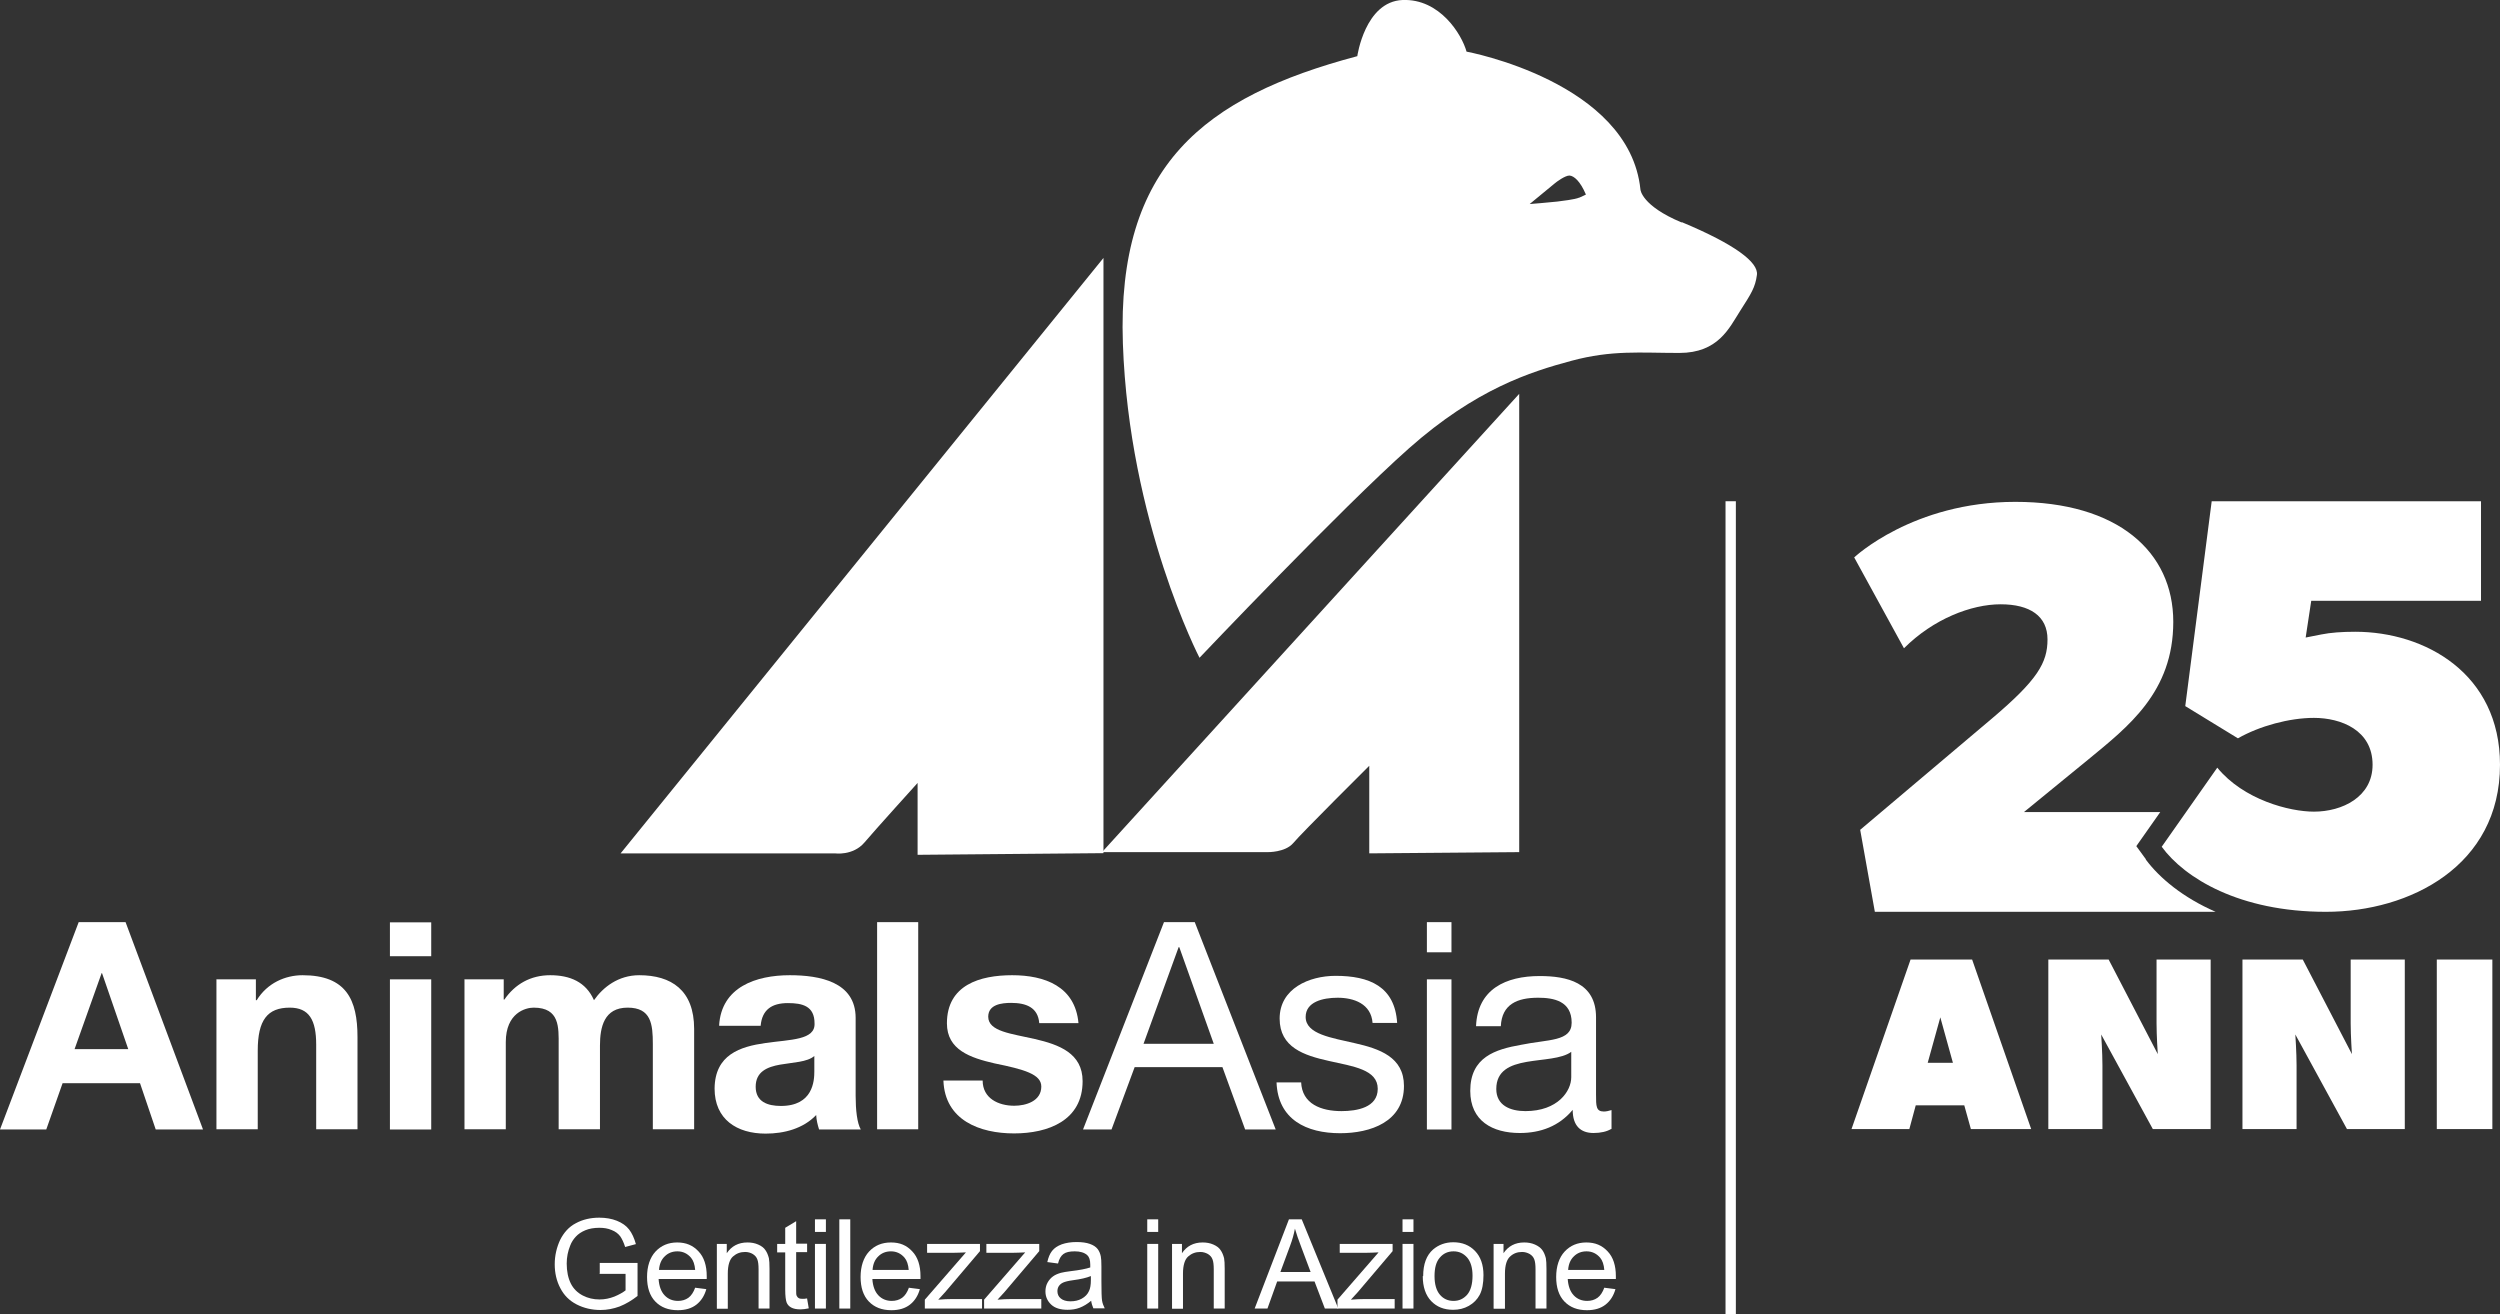 <?xml version="1.0" encoding="UTF-8"?><svg id="Layer_1" xmlns="http://www.w3.org/2000/svg" viewBox="0 0 121.05 63.63"><rect x="0" y="0" width="121.05" height="63.63" fill="#333333" stroke="none"/><defs><style>.cls-1{fill:none;stroke:#fff;stroke-width:.5px;}.cls-2{fill:#fff;stroke-width:0px;}</style></defs><path class="cls-2" d="m112.63,44.15c4.06,0,8.42-2.23,8.42-7.12,0-4.42-3.63-6.44-7.01-6.44-.65,0-1.19.04-1.64.13l-.76.15.27-1.78h8.22v-4.82h-13.04l-1.28,9.92h0s2.55,1.56,2.55,1.56c1.05-.6,2.5-.99,3.68-.99,1.31,0,2.84.59,2.84,2.27,0,1.56-1.47,2.27-2.84,2.27-1.18,0-3.4-.57-4.68-2.13h0s-2.69,3.83-2.69,3.83c1.11,1.52,3.77,3.15,7.94,3.15h0Z"/><path class="cls-2" d="m103.9,41.6l-.46-.63,1.16-1.65h-6.6l3.12-2.55c1.93-1.59,4.11-3.26,4.11-6.66s-2.69-5.81-7.65-5.81-7.8,2.69-7.8,2.69l2.41,4.4c1.42-1.42,3.26-2.13,4.68-2.13s2.27.57,2.27,1.7-.48,1.96-2.69,3.83l-6.38,5.39.71,3.97h16.5c-1.58-.69-2.71-1.63-3.38-2.53h0Z"/><line class="cls-1" x1="83.8" y1="24.27" x2="83.8" y2="63.63"/><path class="cls-2" d="m4.91,47.12h.03l1.27,3.68h-2.6l1.31-3.68h0Zm-1.1-2.47l-3.81,10.04h2.24l.79-2.24h3.75l.76,2.24h2.29l-3.75-10.04h-2.26Z"/><path class="cls-2" d="m10.49,47.42h1.9v1.01h.04c.51-.83,1.38-1.21,2.22-1.21,2.12,0,2.66,1.19,2.66,2.99v4.47h-2v-4.1c0-1.19-.34-1.79-1.28-1.79-1.08,0-1.55.6-1.55,2.08v3.81h-2v-7.27h0Z"/><path class="cls-2" d="m18.88,47.42h2v7.27h-2v-7.27h0Zm2-1.12h-2v-1.64h2v1.64h0Z"/><path class="cls-2" d="m22.51,47.42h1.88v.98h.03c.52-.75,1.27-1.18,2.22-1.18s1.73.32,2.12,1.21c.44-.63,1.18-1.21,2.19-1.21,1.55,0,2.66.72,2.66,2.6v4.86h-2v-4.12c0-.97-.08-1.77-1.22-1.77s-1.34.94-1.34,1.84v4.05h-2v-4.08c0-.84.06-1.81-1.21-1.81-.39,0-1.35.25-1.35,1.67v4.22h-2v-7.27h0Z"/><path class="cls-2" d="m39.43,51.13c-.34.3-1.04.31-1.66.42-.62.11-1.18.34-1.18,1.07s.58.93,1.22.93c1.56,0,1.62-1.22,1.62-1.67v-.75h0Zm-4.61-1.48c.11-1.86,1.79-2.43,3.42-2.43,1.45,0,3.19.32,3.19,2.07v3.78c0,.66.07,1.32.25,1.62h-2.02c-.07-.22-.13-.46-.14-.7-.63.66-1.55.9-2.45.9-1.39,0-2.47-.69-2.47-2.18.03-3.3,4.92-1.53,4.84-3.16,0-.84-.59-.98-1.29-.98-.77,0-1.25.31-1.32,1.1h-2Z"/><polygon class="cls-2" points="42.47 44.65 44.46 44.65 44.46 54.68 42.47 54.68 42.47 44.65 42.47 44.65"/><path class="cls-2" d="m47.58,52.32c0,.86.76,1.22,1.53,1.22.56,0,1.31-.22,1.31-.93,0-.6-.84-.83-2.26-1.12-1.17-.27-2.31-.65-2.31-1.94,0-1.86,1.6-2.33,3.16-2.33s3.05.53,3.21,2.32h-1.9c-.06-.77-.65-.98-1.36-.98-.45,0-1.11.07-1.11.67,0,.72,1.14.82,2.26,1.08,1.17.27,2.31.69,2.31,2.04,0,1.91-1.67,2.53-3.32,2.53s-3.35-.63-3.42-2.56h1.9Z"/><path class="cls-2" d="m55.37,50.54h3.4l-1.67-4.68h-.03l-1.7,4.68h0Zm1-5.89h1.48l3.92,10.04h-1.48l-1.1-3.02h-4.25l-1.12,3.02h-1.38l3.92-10.04h0Z"/><path class="cls-2" d="m63,52.39c.04,1.07.98,1.41,1.95,1.41.75,0,1.76-.17,1.76-1.08,0-1.87-4.75-.6-4.75-3.4,0-1.46,1.43-2.07,2.71-2.07,1.63,0,2.87.51,2.98,2.28h-1.19c-.07-.93-.91-1.22-1.69-1.22-.72,0-1.55.2-1.55.93,0,.84,1.27,1.01,2.38,1.27,1.19.27,2.38.67,2.38,2.07,0,1.74-1.62,2.29-3.09,2.29-1.63,0-3.01-.66-3.08-2.46h1.19Z"/><path class="cls-2" d="m69.09,47.42h1.19v7.27h-1.19v-7.27h0Zm1.19-1.31h-1.19v-1.46h1.19v1.46h0Z"/><path class="cls-2" d="m76.08,50.93c-.93.69-3.63.01-3.63,1.8,0,.79.67,1.07,1.41,1.07,1.57,0,2.22-.97,2.22-1.64v-1.22h0Zm1.94,3.73c-.21.13-.51.2-.86.2-.62,0-1.01-.34-1.01-1.12-.66.79-1.55,1.12-2.56,1.12-1.32,0-2.4-.58-2.4-2.04,0-1.64,1.22-2.01,2.46-2.23,1.31-.27,2.45-.15,2.45-1.07,0-1.05-.87-1.21-1.62-1.21-1.01,0-1.76.31-1.81,1.38h-1.2c.07-1.8,1.45-2.43,3.08-2.43,1.31,0,2.73.3,2.73,2v3.74c0,.56,0,.82.38.82.11,0,.24-.03.37-.07v.93h0Z"/><path class="cls-2" d="m53.43,41.32V12.49l-23.38,28.83h10.37s.88.13,1.44-.53c.49-.58,2.57-2.88,2.57-2.88v3.48l9-.08h0Z"/><path class="cls-2" d="m73.56,41.26v-22.19l-20.2,22.19h8.02s.85.02,1.24-.44c.39-.47,3.68-3.74,3.68-3.74v4.24l7.26-.06h0Z"/><path class="cls-2" d="m76.46,9.57c-.21.09-.83.16-1.06.19-.23.03-1.33.12-1.33.12,0,0,0,0,.02-.02.16-.13,1.12-.92,1.19-.98.08-.07.51-.39.72-.38.21.02.51.26.79.92,0,0-.11.06-.32.15m4.95,1.2c-1.94-.81-1.99-1.59-1.99-1.59-.53-5.22-8.42-6.68-8.42-6.68-.23-.83-1.29-2.57-3.1-2.5-1.82.08-2.19,2.72-2.19,2.72-7.42,1.97-11.65,5.3-11.35,13.92.3,8.63,3.71,15.21,3.71,15.21,0,0,6.89-7.26,10.14-10.14,3.25-2.88,5.9-3.71,7.87-4.24,1.97-.53,3.33-.38,5.22-.38s2.42-1.21,2.95-2.04c.53-.83.73-1.13.81-1.74.08-.61-1.07-1.48-3.63-2.55"/><path class="cls-2" d="m29.04,61.66v-.51h1.83s0,1.6,0,1.6c-.28.22-.57.39-.87.51-.3.11-.61.17-.92.17-.42,0-.81-.09-1.16-.27-.35-.18-.61-.44-.79-.79-.18-.34-.27-.73-.27-1.15s.09-.81.26-1.18c.18-.36.43-.64.76-.81.33-.18.71-.27,1.14-.27.31,0,.6.05.85.15.25.1.45.24.59.42.14.18.25.42.33.71l-.52.14c-.07-.22-.15-.39-.24-.52-.1-.13-.23-.23-.41-.3-.18-.08-.38-.11-.6-.11-.26,0-.49.04-.68.12-.19.08-.34.18-.46.31-.12.13-.21.27-.27.43-.11.27-.17.56-.17.87,0,.38.07.71.2.97.13.26.33.45.58.58.25.13.52.19.81.19.25,0,.49-.05.72-.14.24-.1.41-.2.54-.3v-.8h-1.27Z"/><path class="cls-2" d="m33.65,62.35l.55.07c-.09.32-.25.57-.48.75s-.53.27-.9.27c-.46,0-.82-.14-1.09-.42-.27-.28-.4-.68-.4-1.19s.14-.94.41-1.23c.27-.29.62-.44,1.05-.44s.76.14,1.03.43c.27.28.4.69.4,1.2,0,.03,0,.08,0,.14h-2.33c.02.34.12.61.29.79.17.18.39.27.65.27.19,0,.36-.05.5-.15.14-.1.25-.27.33-.49h0Zm-1.74-.86h1.75c-.02-.26-.09-.46-.2-.59-.17-.2-.39-.31-.66-.31-.24,0-.45.08-.61.24-.17.16-.26.38-.28.65h0Z"/><path class="cls-2" d="m34.71,63.36v-3.13h.48v.45c.23-.34.56-.52,1-.52.19,0,.36.03.52.1.16.07.28.16.35.27.08.11.13.24.17.39.02.1.03.27.03.52v1.92h-.53v-1.9c0-.22-.02-.38-.06-.48-.04-.11-.11-.19-.22-.26-.1-.06-.23-.1-.37-.1-.23,0-.42.07-.59.22-.16.14-.25.42-.25.82v1.71h-.53Z"/><path class="cls-2" d="m39.08,62.88l.08.47c-.15.03-.28.05-.4.05-.19,0-.34-.03-.45-.09-.11-.06-.18-.14-.22-.24-.04-.1-.07-.31-.07-.63v-1.8h-.39v-.41h.39v-.78l.53-.32v1.09h.53v.41h-.53v1.83c0,.15,0,.25.03.29.02.04.05.08.09.1.04.03.1.04.18.04.06,0,.14,0,.23-.02h0Z"/><path class="cls-2" d="m39.46,59.65v-.61h.53v.61h-.53Zm0,3.71v-3.13h.53v3.13h-.53Z"/><polygon class="cls-2" points="40.64 63.36 40.64 59.04 41.17 59.04 41.17 63.36 40.64 63.36 40.64 63.36"/><path class="cls-2" d="m43.99,62.35l.55.07c-.09.32-.25.57-.48.75s-.53.27-.9.27c-.46,0-.82-.14-1.09-.42-.27-.28-.4-.68-.4-1.19s.14-.94.41-1.23c.27-.29.62-.44,1.06-.44s.76.14,1.03.43c.27.28.4.69.4,1.2,0,.03,0,.08,0,.14h-2.33c.02.34.12.61.29.79.17.18.39.27.65.27.19,0,.36-.05.5-.15.14-.1.25-.27.33-.49h0Zm-1.74-.86h1.75c-.02-.26-.09-.46-.2-.59-.17-.2-.39-.31-.66-.31-.24,0-.45.08-.61.24-.17.16-.26.38-.28.65h0Z"/><path class="cls-2" d="m44.78,63.36v-.43l1.99-2.29c-.23.01-.43.02-.6.02h-1.28v-.43h2.56v.35l-1.69,1.99-.33.36c.24-.02.46-.03.67-.03h1.45v.46h-2.77Z"/><path class="cls-2" d="m47.65,63.36v-.43l1.99-2.29c-.23.01-.43.02-.6.02h-1.28v-.43h2.56v.35l-1.69,1.99-.33.36c.24-.02.46-.03.67-.03h1.45v.46h-2.77Z"/><path class="cls-2" d="m52.85,62.97c-.2.17-.39.28-.57.35-.18.07-.38.1-.59.1-.34,0-.61-.08-.79-.25-.18-.17-.28-.38-.28-.64,0-.15.03-.29.1-.42.07-.13.16-.23.27-.31.11-.08.24-.13.38-.17.1-.03.26-.05.47-.08.43-.05.74-.11.95-.18,0-.07,0-.12,0-.14,0-.22-.05-.37-.15-.46-.14-.12-.34-.18-.6-.18-.25,0-.43.04-.55.13-.12.09-.21.24-.26.46l-.52-.07c.05-.22.12-.4.23-.54.11-.14.26-.24.47-.32.2-.07.44-.11.71-.11s.48.03.65.09c.17.06.29.14.37.24.08.1.13.22.16.36.02.09.03.25.03.49v.71c0,.49.01.81.03.94.02.13.07.26.13.38h-.55c-.05-.11-.09-.24-.11-.39h0Zm-.04-1.18c-.19.08-.48.15-.87.2-.22.03-.37.07-.46.11-.09.04-.16.1-.21.17-.05.08-.07.16-.07.25,0,.14.05.26.16.35.11.09.26.14.47.14s.39-.04.55-.13c.16-.09.28-.21.35-.37.06-.12.09-.3.09-.53v-.19h0Z"/><path class="cls-2" d="m55.55,59.65v-.61h.53v.61h-.53Zm0,3.71v-3.13h.53v3.13h-.53Z"/><path class="cls-2" d="m56.75,63.36v-3.13h.48v.45c.23-.34.56-.52,1-.52.19,0,.36.03.52.1.16.07.28.16.35.27.08.11.13.24.17.39.02.1.03.27.03.52v1.92h-.53v-1.9c0-.22-.02-.38-.06-.48-.04-.11-.11-.19-.22-.26-.11-.06-.23-.1-.37-.1-.23,0-.42.07-.59.22-.16.14-.25.42-.25.82v1.71h-.53Z"/><path class="cls-2" d="m60.75,63.36l1.66-4.32h.62l1.77,4.32h-.65l-.5-1.31h-1.81l-.47,1.31h-.61Zm1.25-1.77h1.46l-.45-1.2c-.14-.36-.24-.66-.31-.9-.05.28-.13.55-.23.82l-.47,1.27h0Z"/><path class="cls-2" d="m64.76,63.36v-.43l1.99-2.29c-.23.01-.43.02-.6.02h-1.28v-.43h2.56v.35l-1.69,1.99-.33.36c.24-.02.46-.03.67-.03h1.45v.46h-2.77Z"/><path class="cls-2" d="m67.91,59.65v-.61h.53v.61h-.53Zm0,3.71v-3.13h.53v3.13h-.53Z"/><path class="cls-2" d="m68.91,61.79c0-.58.16-1.01.48-1.29.27-.23.6-.35.98-.35.43,0,.78.14,1.05.42.27.28.41.67.41,1.17,0,.4-.06.72-.18.95-.12.23-.3.41-.53.54-.23.13-.48.19-.76.19-.44,0-.79-.14-1.06-.42-.27-.28-.41-.69-.41-1.21h0Zm.55,0c0,.4.09.7.26.9.17.2.39.3.66.3s.48-.1.66-.3c.17-.2.26-.51.26-.92,0-.39-.09-.68-.26-.88-.18-.2-.39-.3-.66-.3s-.49.1-.66.3c-.18.2-.26.5-.26.9h0Z"/><path class="cls-2" d="m72.32,63.36v-3.13h.48v.45c.23-.34.56-.52,1-.52.19,0,.36.03.52.1.16.07.28.16.36.27.08.11.13.24.17.39.02.1.03.27.03.52v1.92h-.53v-1.9c0-.22-.02-.38-.06-.48-.04-.11-.11-.19-.22-.26-.11-.06-.23-.1-.37-.1-.23,0-.42.07-.58.22-.16.14-.25.42-.25.82v1.71h-.53Z"/><path class="cls-2" d="m77.67,62.35l.55.07c-.09.32-.25.57-.48.75-.23.18-.53.27-.9.27-.46,0-.82-.14-1.09-.42-.27-.28-.4-.68-.4-1.19s.14-.94.41-1.23c.27-.29.62-.44,1.05-.44s.76.14,1.03.43c.27.28.4.69.4,1.2,0,.03,0,.08,0,.14h-2.33c.02.34.12.61.29.79.17.18.39.27.65.27.19,0,.36-.05.5-.15.14-.1.25-.27.33-.49h0Zm-1.74-.86h1.75c-.02-.26-.09-.46-.2-.59-.17-.2-.39-.31-.66-.31-.24,0-.45.08-.61.24-.17.16-.26.38-.28.65h0Z"/><path class="cls-2" d="m98.35,54.67l-2.86-8.21h-2.98l-2.86,8.21h2.8l.31-1.15h2.35l.32,1.15h2.92Zm-3.8-3.21h-1.21l.61-2.2.61,2.2h0Zm12.49,3.21v-8.21h-2.62v3.09c0,.6.06,1.49.06,1.49l-2.38-4.58h-2.92v8.21h2.62v-3.09c0-.6-.06-1.49-.06-1.49l2.5,4.58h2.8Zm9.4,0v-8.21h-2.62v3.09c0,.6.06,1.49.06,1.49l-2.38-4.58h-2.92v8.21h2.62v-3.09c0-.6-.06-1.49-.06-1.49l2.5,4.58h2.8Zm4.24,0v-8.21h-2.69v8.21h2.69Z"/></svg>